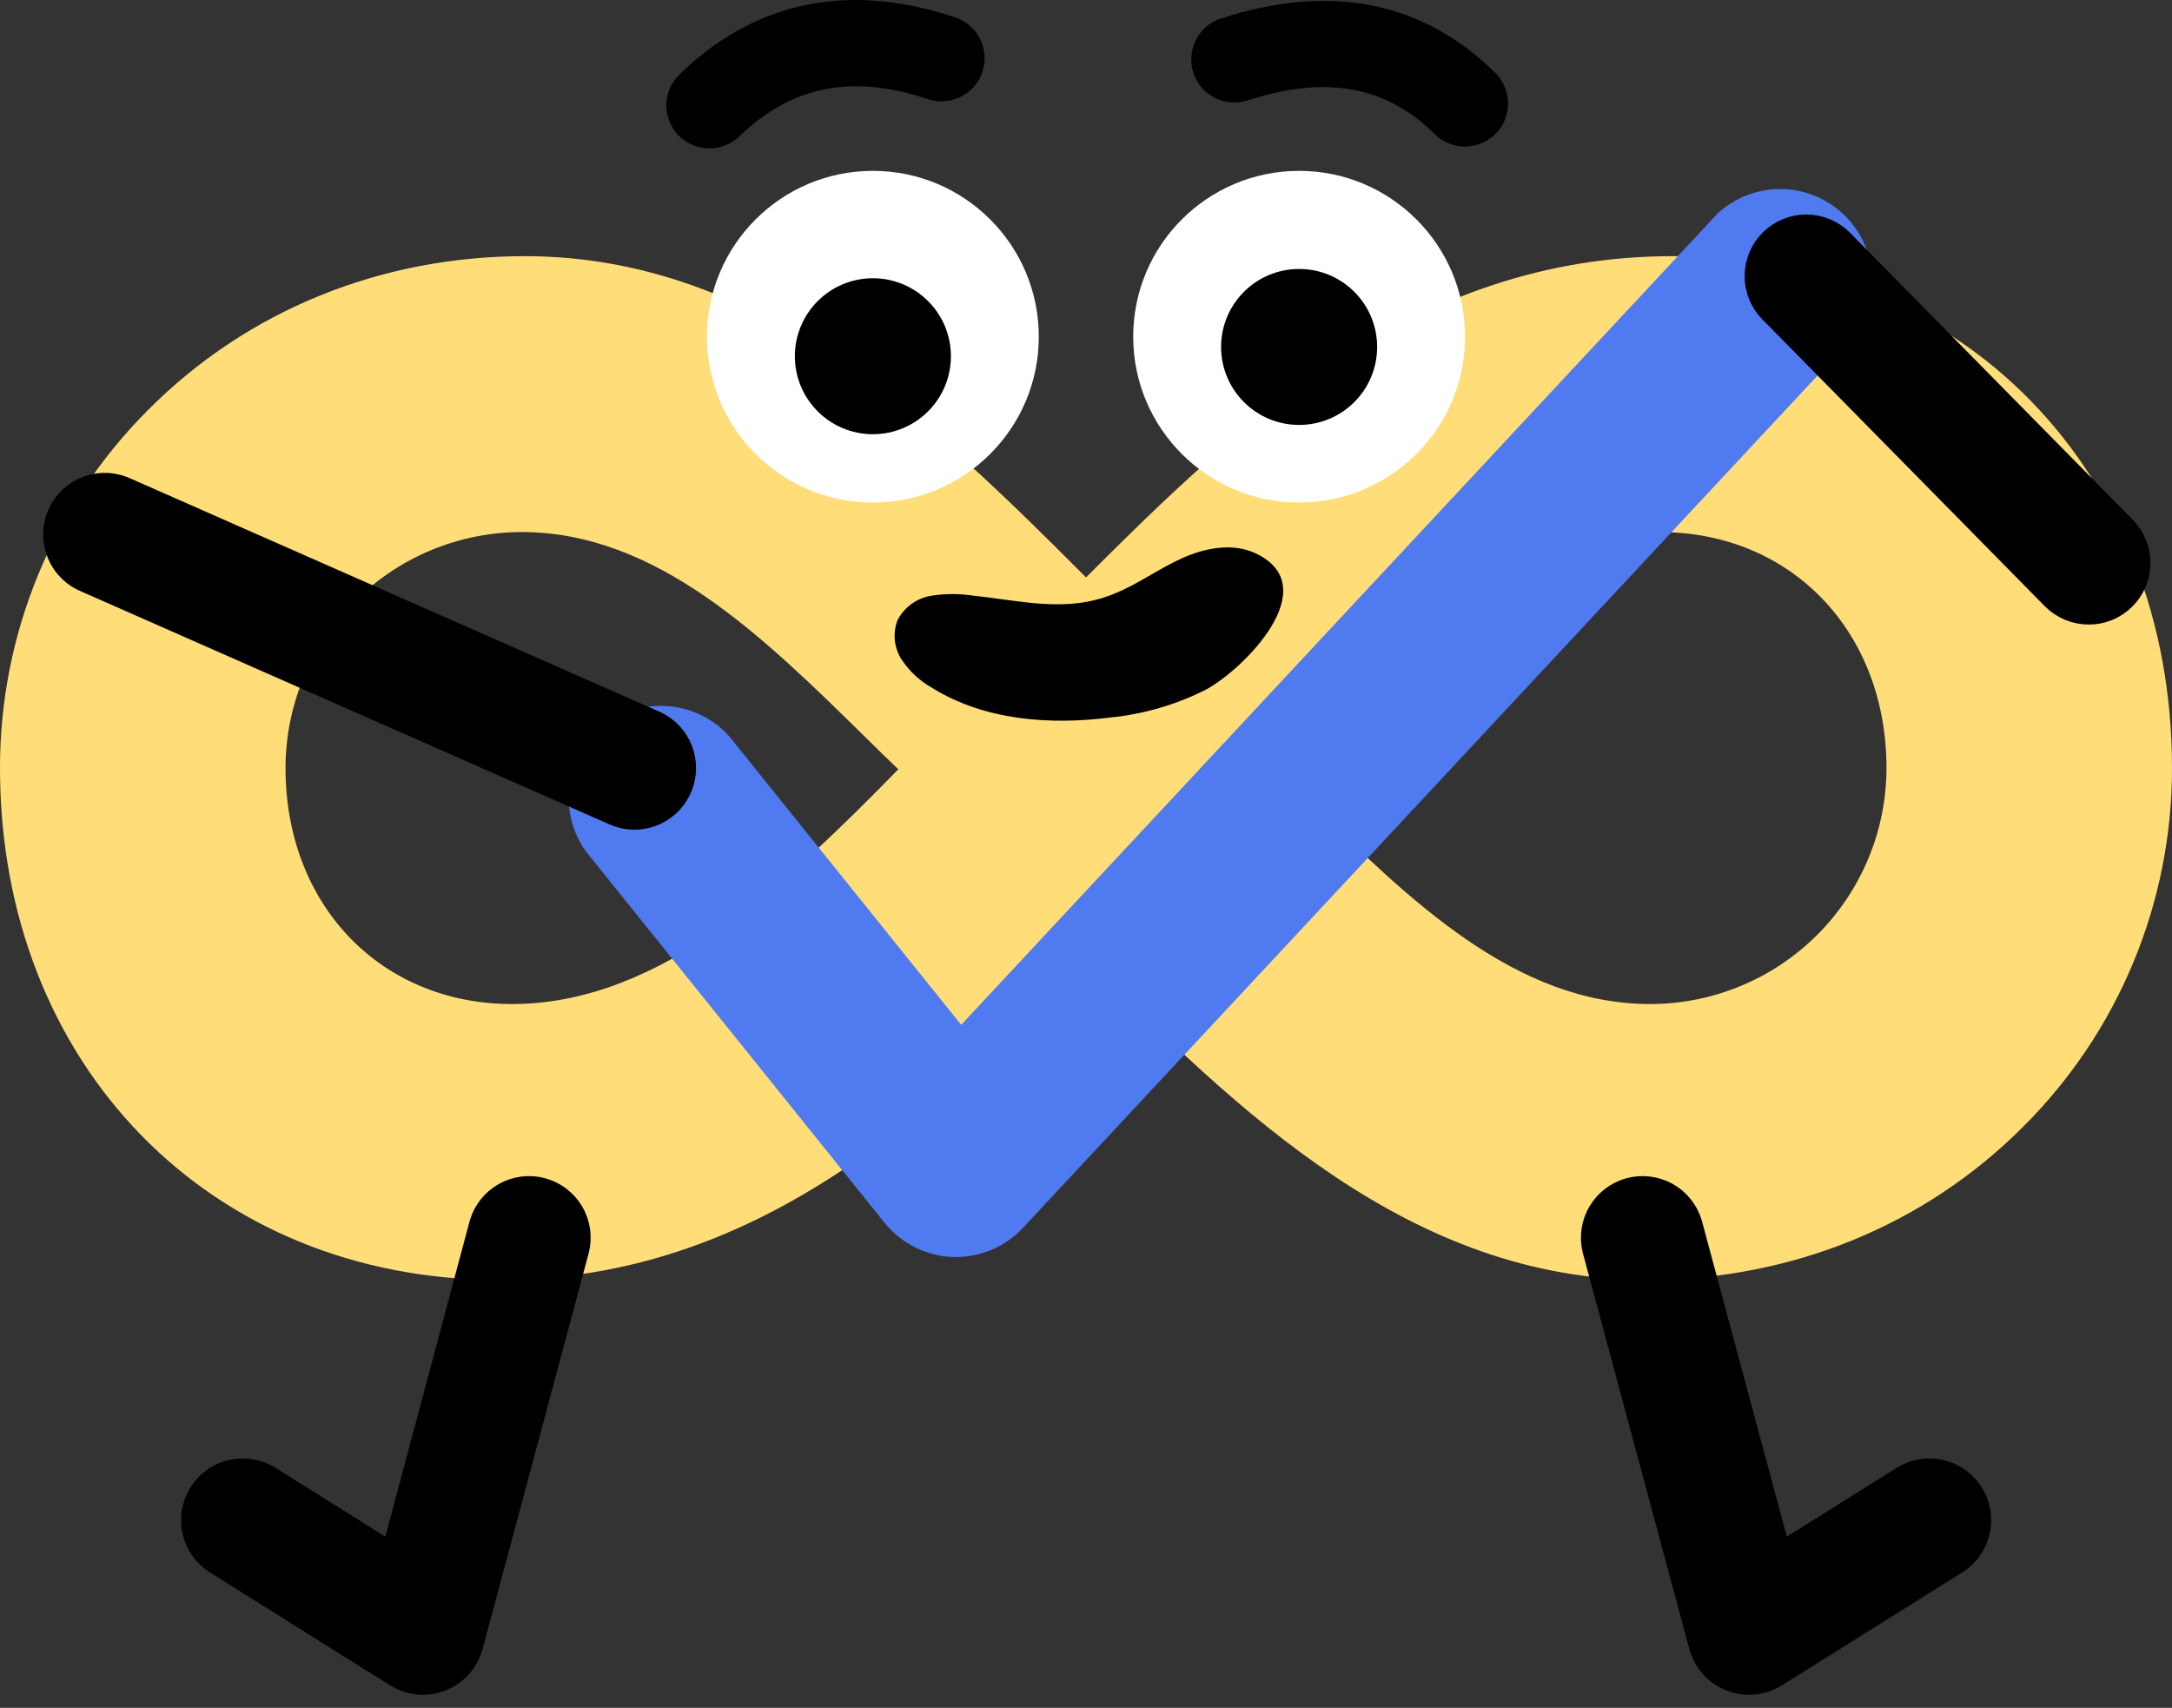 <svg width="117" height="92" viewBox="0 0 117 92" fill="none" xmlns="http://www.w3.org/2000/svg">
<rect x="0" y="0" width="117" height="92" fill="#333333" stroke="none"/>
<path d="M90.095 13.799C76.193 13.799 66.766 22.838 58.502 31.105C50.319 22.898 41.027 13.799 28.269 13.799C20.498 13.799 13.318 16.732 8.016 22.045C5.471 24.579 3.452 27.592 2.077 30.909C0.701 34.226 -0.005 37.783 2.55978e-05 41.374C2.55978e-05 57.352 11.316 68.949 26.905 68.949C40.807 68.949 50.234 59.91 58.498 51.643C66.681 59.85 75.969 68.949 88.731 68.949C96.488 68.949 103.682 66.016 108.984 60.693C111.528 58.16 113.547 55.149 114.922 51.834C116.298 48.518 117.004 44.963 117 41.374C117 25.395 105.685 13.799 90.095 13.799ZM101.62 41.374C101.616 44.746 100.274 47.978 97.888 50.361C95.502 52.745 92.267 54.085 88.894 54.087C81.615 54.087 75.902 48.469 70.377 43.032C69.775 42.444 69.194 41.87 68.605 41.31C74.612 35.165 81.395 28.661 89.394 28.661C96.485 28.661 101.62 34.01 101.62 41.374V41.374ZM27.585 54.087C20.498 54.087 15.38 48.742 15.38 41.374C15.384 38.004 16.725 34.772 19.11 32.389C21.494 30.006 24.727 28.665 28.099 28.661C35.378 28.661 41.091 34.283 46.619 39.716C47.218 40.308 47.799 40.882 48.391 41.441C42.37 47.587 35.587 54.087 27.585 54.087Z" fill="#FFDD78"/>
<path d="M51.503 67.717H51.329C50.619 67.69 49.922 67.511 49.287 67.192C48.652 66.873 48.092 66.421 47.647 65.868L31.558 45.862C30.823 44.831 30.51 43.558 30.683 42.304C30.856 41.051 31.503 39.91 32.49 39.117C33.477 38.325 34.73 37.939 35.993 38.04C37.255 38.141 38.431 38.72 39.28 39.66L51.776 55.206L92.53 11.493C93.449 10.648 94.653 10.18 95.901 10.183C97.15 10.186 98.352 10.659 99.266 11.509C100.181 12.358 100.742 13.521 100.836 14.766C100.931 16.01 100.553 17.245 99.777 18.223L55.124 66.123C54.663 66.623 54.103 67.022 53.48 67.296C52.856 67.57 52.184 67.714 51.503 67.717V67.717Z" fill="#507AEF"/>
<path d="M47.02 27.071C51.956 27.071 55.957 23.071 55.957 18.138C55.957 13.204 51.956 9.204 47.02 9.204C42.084 9.204 38.082 13.204 38.082 18.138C38.082 23.071 42.084 27.071 47.02 27.071Z" fill="white"/>
<path d="M47.02 23.391C49.341 23.391 51.223 21.51 51.223 19.19C51.223 16.87 49.341 14.989 47.02 14.989C44.699 14.989 42.817 16.87 42.817 19.19C42.817 21.51 44.699 23.391 47.02 23.391Z" fill="black"/>
<path d="M69.98 27.071C74.916 27.071 78.918 23.071 78.918 18.138C78.918 13.204 74.916 9.204 69.98 9.204C65.044 9.204 61.043 13.204 61.043 18.138C61.043 23.071 65.044 27.071 69.98 27.071Z" fill="white"/>
<path d="M69.98 22.891C72.302 22.891 74.183 21.01 74.183 18.69C74.183 16.37 72.302 14.489 69.98 14.489C67.659 14.489 65.777 16.37 65.777 18.69C65.777 21.01 67.659 22.891 69.98 22.891Z" fill="black"/>
<path d="M78.918 6.895C78.569 6.895 78.234 6.758 77.986 6.512C75.08 3.632 71.44 2.97 66.851 4.472C66.523 4.565 66.172 4.528 65.87 4.368C65.569 4.208 65.341 3.938 65.235 3.614C65.128 3.29 65.151 2.938 65.298 2.63C65.446 2.323 65.706 2.084 66.025 1.964C71.572 0.143 76.221 1.043 79.846 4.638C80.031 4.823 80.157 5.058 80.209 5.314C80.26 5.569 80.234 5.835 80.135 6.076C80.036 6.317 79.867 6.524 79.651 6.67C79.434 6.815 79.179 6.894 78.918 6.895Z" fill="black" stroke="black" stroke-width="2"/>
<path d="M38.217 6.994C37.954 6.995 37.697 6.917 37.479 6.771C37.261 6.624 37.091 6.416 36.992 6.173C36.893 5.93 36.869 5.662 36.923 5.405C36.977 5.148 37.107 4.913 37.295 4.731C41.077 1.054 45.709 0.087 51.07 1.865C51.243 1.913 51.404 1.995 51.544 2.107C51.684 2.219 51.8 2.359 51.884 2.517C51.968 2.675 52.02 2.848 52.035 3.027C52.05 3.205 52.029 3.385 51.972 3.555C51.916 3.725 51.825 3.882 51.706 4.016C51.587 4.15 51.442 4.258 51.28 4.334C51.117 4.41 50.941 4.453 50.762 4.459C50.583 4.465 50.405 4.434 50.238 4.369C45.829 2.91 42.197 3.661 39.138 6.622C38.891 6.861 38.561 6.994 38.217 6.994V6.994Z" fill="black" stroke="black" stroke-width="2"/>
<path d="M52.467 32.094C51.7 31.971 50.919 31.971 50.153 32.094C49.769 32.158 49.406 32.311 49.092 32.541C48.779 32.77 48.523 33.069 48.345 33.415C48.213 33.762 48.165 34.136 48.205 34.505C48.245 34.874 48.372 35.229 48.575 35.54C48.986 36.156 49.534 36.668 50.177 37.035C53.012 38.806 56.535 39.072 59.841 38.647C61.629 38.466 63.367 37.956 64.969 37.145C67 36.047 71.405 31.633 67.67 29.823C66.422 29.221 64.92 29.508 63.658 30.078C62.397 30.648 61.259 31.495 59.976 32.002C57.453 33.025 55.047 32.363 52.467 32.094Z" fill="black"/>
<path d="M112.517 31.644C112.342 31.644 112.169 31.61 112.007 31.543C111.845 31.476 111.698 31.378 111.574 31.254L96.357 15.8C96.236 15.676 96.14 15.53 96.075 15.37C96.01 15.209 95.977 15.037 95.979 14.864C95.98 14.691 96.016 14.52 96.083 14.36C96.151 14.201 96.249 14.056 96.373 13.935C96.497 13.814 96.643 13.718 96.804 13.653C96.964 13.588 97.136 13.555 97.309 13.557C97.483 13.558 97.654 13.594 97.813 13.661C97.973 13.729 98.117 13.827 98.239 13.951L113.46 29.402C113.705 29.652 113.84 29.989 113.837 30.339C113.834 30.689 113.692 31.023 113.442 31.268C113.195 31.511 112.863 31.646 112.517 31.644V31.644Z" fill="black" stroke="black" stroke-width="4"/>
<path d="M34.177 42.695C33.994 42.695 33.812 42.657 33.645 42.582L5.174 30.028C5.007 29.965 4.854 29.867 4.725 29.743C4.597 29.618 4.495 29.469 4.426 29.303C4.356 29.138 4.322 28.961 4.323 28.782C4.325 28.603 4.363 28.426 4.435 28.262C4.507 28.098 4.612 27.95 4.743 27.828C4.874 27.706 5.028 27.612 5.197 27.551C5.365 27.49 5.545 27.464 5.723 27.475C5.902 27.486 6.077 27.532 6.237 27.613L34.708 40.166C34.985 40.289 35.212 40.503 35.35 40.772C35.488 41.042 35.529 41.351 35.466 41.647C35.403 41.943 35.241 42.209 35.005 42.4C34.77 42.591 34.476 42.695 34.173 42.695H34.177Z" fill="black" stroke="black" stroke-width="4"/>
<path d="M22.787 89.299C22.536 89.3 22.29 89.23 22.078 89.097L12.368 83.008C12.071 82.82 11.861 82.522 11.784 82.179C11.707 81.836 11.769 81.477 11.957 81.18C12.145 80.883 12.443 80.673 12.786 80.596C13.129 80.519 13.489 80.581 13.786 80.769L21.99 85.912L27.231 66.296C27.33 65.967 27.554 65.689 27.854 65.522C28.155 65.356 28.509 65.312 28.84 65.401C29.172 65.491 29.457 65.706 29.633 66.001C29.808 66.297 29.862 66.649 29.782 66.983L24.063 88.321C24.009 88.52 23.909 88.704 23.771 88.858C23.633 89.011 23.461 89.131 23.269 89.207C23.115 89.267 22.952 89.298 22.787 89.299V89.299Z" fill="black" stroke="black" stroke-width="4"/>
<path d="M94.21 89.299C94.045 89.298 93.881 89.267 93.728 89.207C93.535 89.131 93.364 89.011 93.226 88.858C93.088 88.704 92.988 88.52 92.934 88.321L87.196 66.983C87.117 66.649 87.171 66.297 87.346 66.001C87.522 65.706 87.806 65.491 88.138 65.401C88.47 65.312 88.824 65.356 89.125 65.522C89.425 65.689 89.649 65.967 89.748 66.296L95.021 85.912L103.225 80.769C103.372 80.676 103.536 80.613 103.708 80.583C103.879 80.554 104.055 80.558 104.225 80.596C104.394 80.634 104.555 80.706 104.697 80.806C104.84 80.906 104.961 81.033 105.054 81.18C105.147 81.327 105.21 81.491 105.24 81.662C105.269 81.834 105.265 82.009 105.227 82.179C105.189 82.349 105.118 82.509 105.017 82.651C104.917 82.794 104.79 82.915 104.643 83.008L94.918 89.097C94.706 89.23 94.46 89.3 94.21 89.299V89.299Z" fill="black" stroke="black" stroke-width="4"/>
</svg>
